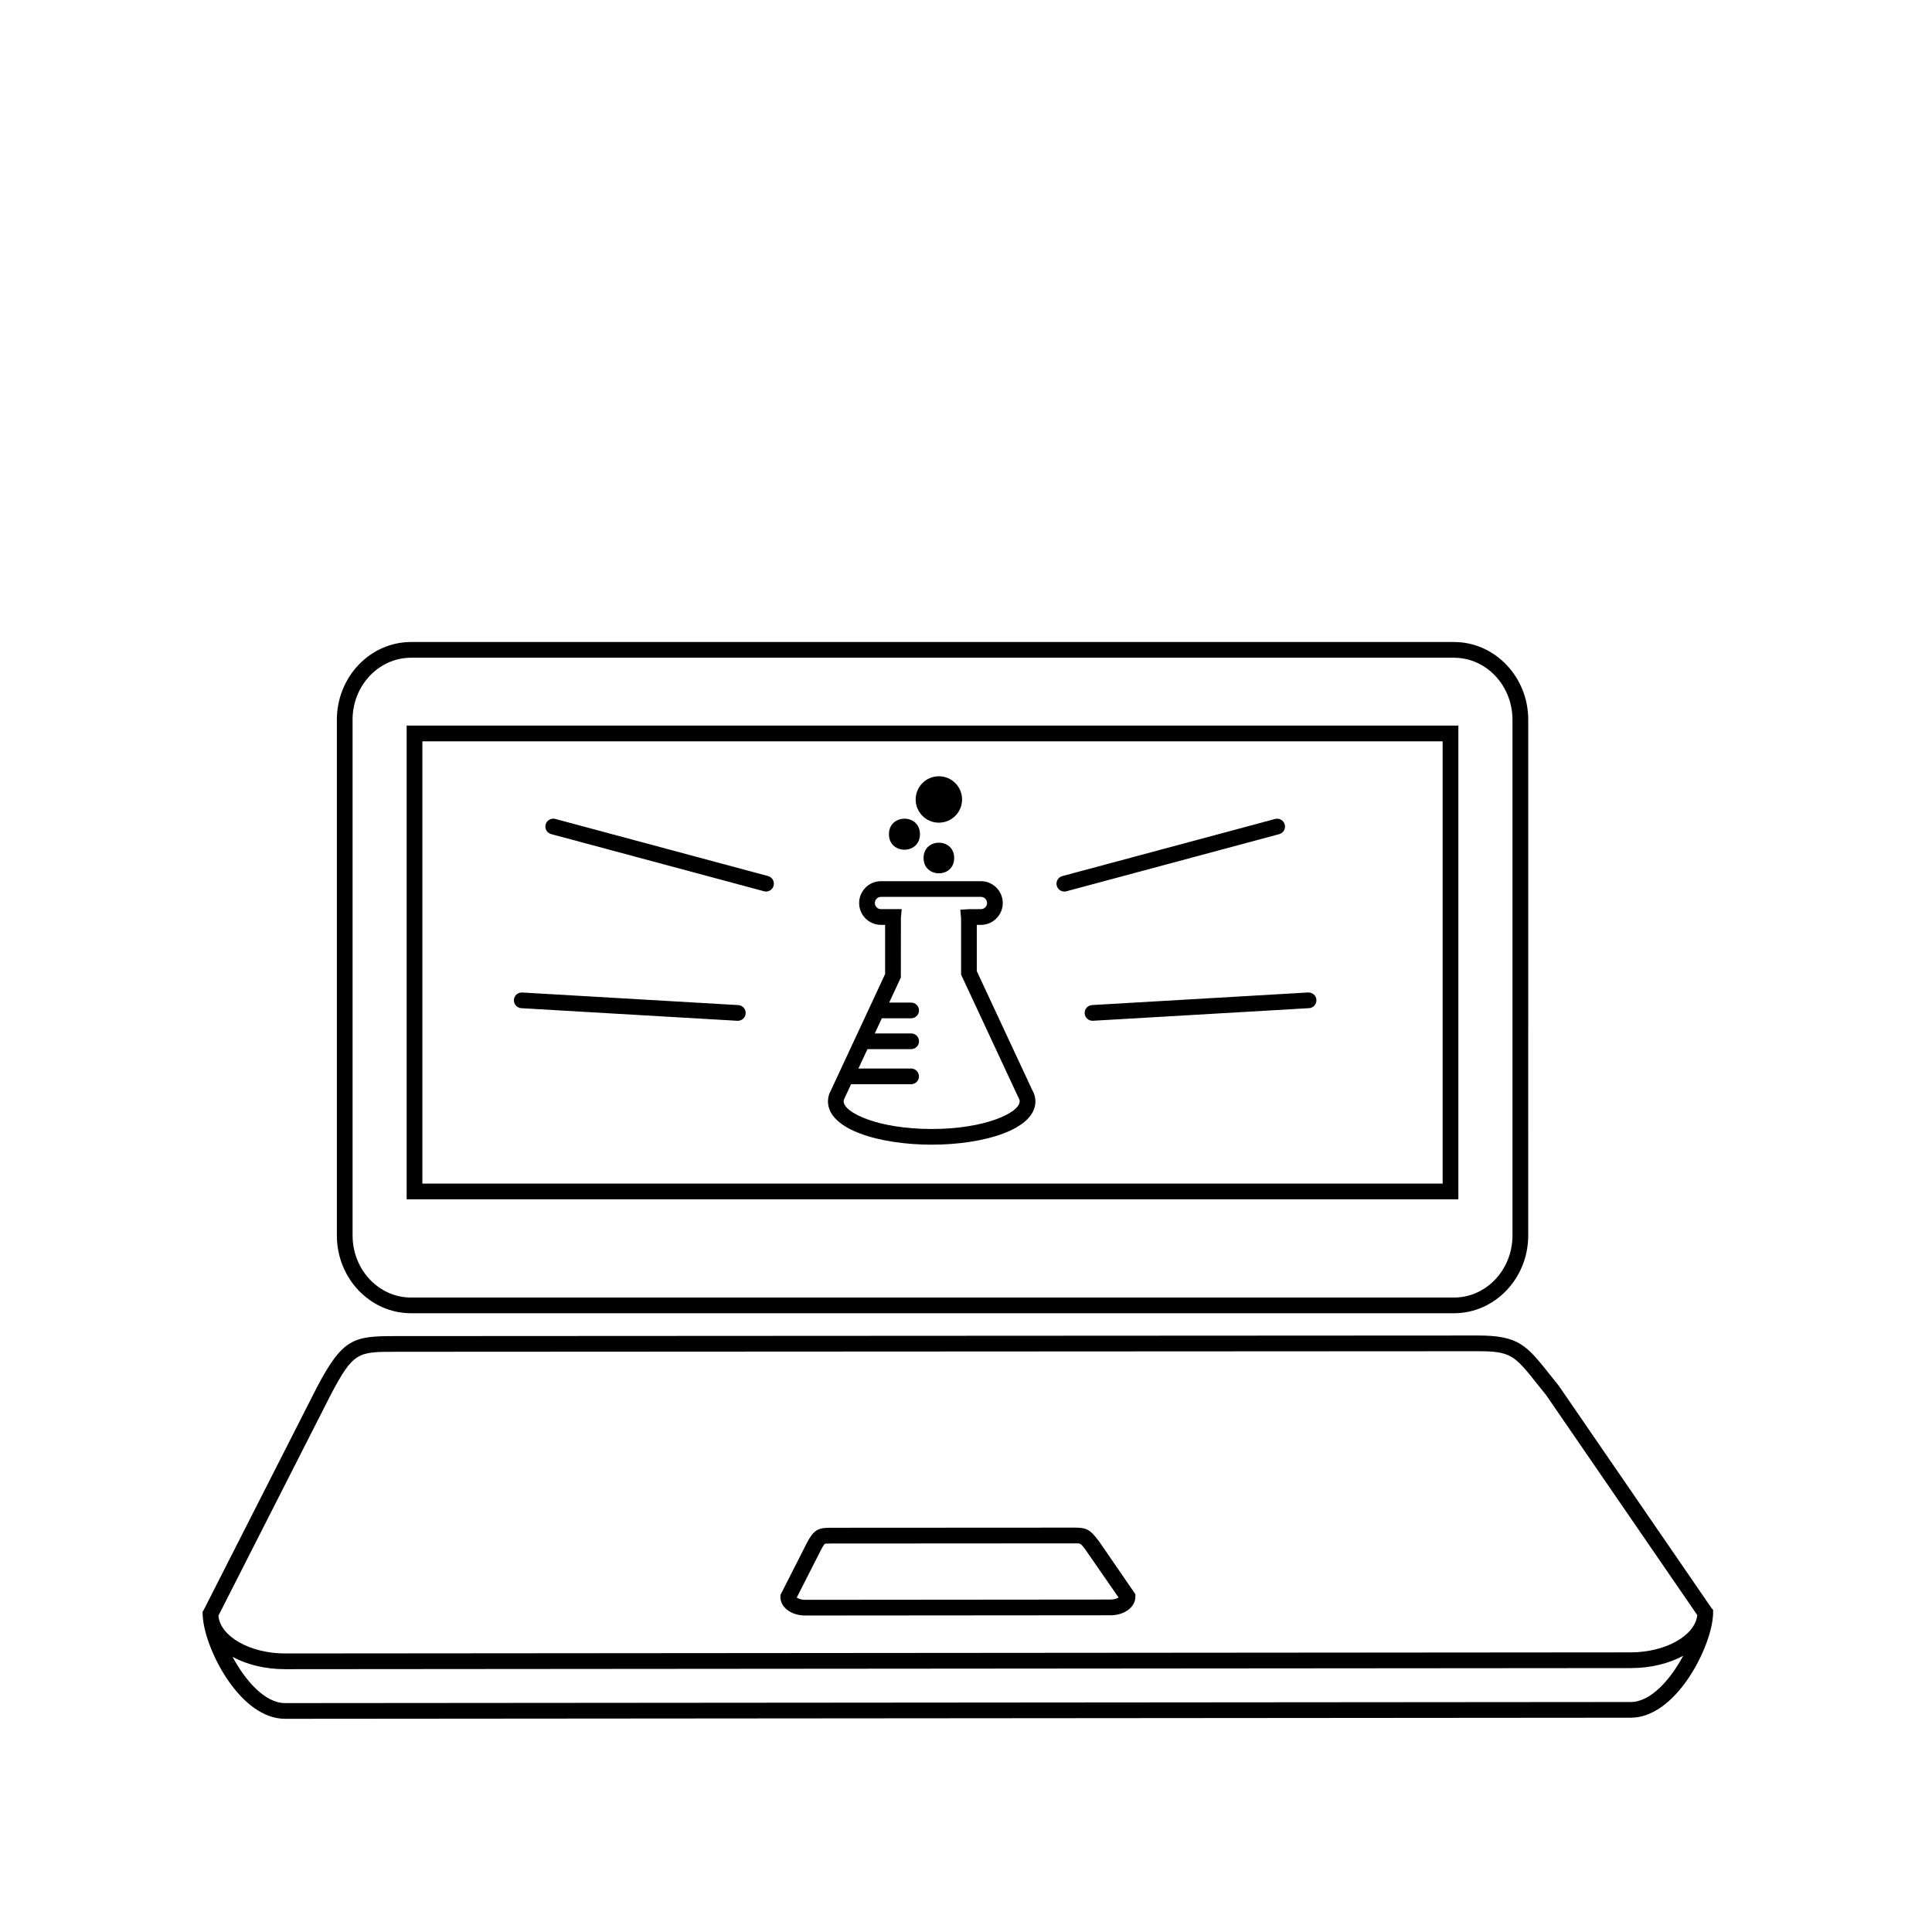 <?xml version="1.0" encoding="UTF-8"?>
<!-- Uploaded to: SVG Repo, www.svgrepo.com, Generator: SVG Repo Mixer Tools -->
<svg fill="#000000" width="800px" height="800px" version="1.1" viewBox="144 144 512 512" xmlns="http://www.w3.org/2000/svg">
 <g>
  <path d="m557.1 511.25c-0.863-1.062-1.637-2.035-2.352-2.938-6.172-7.773-8.258-10.387-19.035-10.387l-286.17 0.152h-0.73c-11.09 0-13.969 0.504-20.887 13.688l-29.945 58.906-0.277 0.426v0.621c0 0.402 0.047 0.855 0.09 1.32 0.883 8.691 9.984 26.465 21.754 26.465h0.004l356.6-0.289c11.77 0 20.879-17.781 21.754-26.465 0.051-0.465 0.09-0.918 0.09-1.32v-0.645l0.004-0.141-0.438-0.492zm19.059 83.801-356.61 0.289c-5.371 0-10.559-6.016-13.922-12.262 3.754 2.051 8.586 3.273 13.922 3.273h0.004l356.6-0.289c5.34 0 10.172-1.223 13.922-3.273-3.359 6.246-8.551 12.262-13.922 12.262zm-357.22-56.426 12.688-24.949c5.992-11.438 7.269-11.438 17.184-11.438l286.9-0.152c8.766 0 9.703 1.168 15.773 8.816 0.719 0.906 1.508 1.891 2.273 2.832l21.184 30.84 9.664 14.07 9.195 13.387c-0.004 0.047-0.016 0.086-0.023 0.125-0.66 5.352-8.457 9.738-17.625 9.738l-356.61 0.289c-9.254 0-17.113-4.481-17.645-9.906 0-0.035-0.012-0.07-0.012-0.102l8.379-16.488z"/>
  <path d="m357.38 572.13 80.941-0.066c3.68 0 6.57-2.168 6.57-4.934v-0.645l-9.648-14.031-0.527-0.664c-1.586-1.996-2.488-2.953-5.57-2.953l-65.137 0.035c-3.152 0-4.336 0.523-6.16 3.984l-7.031 13.844v0.5c-0.008 2.766 2.879 4.93 6.562 4.93zm5.223-19.012c0.16-0.07 0.887-0.035 1.578-0.07l64.957-0.039c1.215 0 1.215 0 2.316 1.379l8.977 12.973c-0.387 0.25-1.113 0.539-2.117 0.539l-80.934 0.07c-1.129 0-1.91-0.363-2.231-0.598l6.402-12.594c0.719-1.383 0.984-1.621 1.051-1.66z"/>
  <path d="m252.93 492.02h276.4c10.836 0 19.664-9.238 19.664-20.605l0.004-136.67c0-11.359-8.828-20.605-19.664-20.605h-276.4c-10.844 0-19.66 9.246-19.66 20.605v136.67c0 11.367 8.816 20.605 19.66 20.605zm-15.5-157.27c0-9.07 6.949-16.445 15.496-16.445h276.4c8.543 0 15.496 7.375 15.496 16.445v136.67c0 9.07-6.953 16.445-15.496 16.445h-276.39c-8.551 0-15.496-7.375-15.496-16.445v-136.67z"/>
  <path d="m530.48 336.29h-278.71v125.54h278.71zm-4.16 121.38h-270.39v-117.21h270.39z"/>
  <path d="m387.8 365.07c0 5.481-8.223 5.481-8.223 0s8.223-5.481 8.223 0"/>
  <path d="m398.96 355.87c0 3.394-2.754 6.148-6.152 6.148-3.394 0-6.148-2.754-6.148-6.148 0-3.398 2.754-6.152 6.148-6.152 3.398 0 6.152 2.754 6.152 6.152"/>
  <path d="m396.87 371.38c0 5.406-8.113 5.406-8.113 0 0-5.41 8.113-5.41 8.113 0"/>
  <path d="m390.91 447.35c13.66 0 27.488-3.949 27.488-11.496 0-1.055-0.297-2.082-0.883-3.066l-14.656-31.434v-12.254h1.098c3.195 0 5.785-2.602 5.785-5.785 0-3.199-2.594-5.793-5.785-5.793h-26.492c-3.195 0-5.785 2.602-5.785 5.793 0 3.188 2.594 5.785 5.785 5.785h1.098v13.027l-4.106 8.832c-0.004 0.004-0.016 0.016-0.016 0.016v0.012l-3.793 8.137c-0.004 0.016-0.012 0.023-0.02 0.039l-4.309 9.25c-0.012 0.016-0.012 0.031-0.02 0.047l-2.07 4.445c-0.535 0.953-0.812 1.945-0.812 2.957 0 7.539 13.828 11.488 27.492 11.488zm-17.027-25.316h11.582c1.152 0 2.082-0.934 2.082-2.082s-0.926-2.082-2.082-2.082h-9.637l1.863-4.012h7.773c1.152 0 2.082-0.934 2.082-2.082 0-1.148-0.926-2.082-2.082-2.082h-5.828l3.098-6.641 0.02-15.852 0.207-2.273h-5.492c-0.898 0-1.621-0.73-1.621-1.621 0-0.902 0.73-1.629 1.621-1.629h26.492c0.898 0 1.621 0.73 1.621 1.629 0 0.898-0.73 1.621-1.621 1.621l-3.211 0.012-2.266 0.141 0.211 2.277v14.914l15.094 32.371 0.105 0.207c0.227 0.363 0.332 0.695 0.332 1.008 0 2.988-9.09 7.336-23.32 7.336-14.238 0-23.332-4.348-23.332-7.336 0-0.293 0.098-0.586 0.348-1.055l1.617-3.473h15.914c1.152 0 2.082-0.938 2.082-2.082 0-1.152-0.926-2.082-2.082-2.082h-13.969z"/>
  <path d="m290.08 365.05 56.387 15.141c0.18 0.055 0.359 0.074 0.539 0.074 0.918 0 1.762-0.609 2.012-1.543 0.297-1.113-0.363-2.254-1.477-2.555l-56.387-15.141c-1.109-0.301-2.254 0.363-2.555 1.473-0.297 1.113 0.359 2.258 1.48 2.551z"/>
  <path d="m282.16 411.18 57.258 3.34h0.121c1.098 0 2.012-0.848 2.074-1.953 0.07-1.152-0.812-2.137-1.961-2.207l-57.258-3.336c-1.18-0.039-2.137 0.805-2.203 1.953-0.059 1.148 0.82 2.137 1.969 2.203z"/>
  <path d="m426.07 380.27c0.176 0 0.363-0.02 0.543-0.074l56.391-15.141c1.109-0.297 1.77-1.438 1.465-2.551-0.301-1.109-1.438-1.773-2.551-1.473l-56.391 15.141c-1.109 0.301-1.773 1.441-1.473 2.555 0.258 0.934 1.098 1.543 2.016 1.543z"/>
  <path d="m431.45 412.56c0.066 1.109 0.984 1.953 2.074 1.953h0.125l57.262-3.34c1.148-0.066 2.016-1.055 1.953-2.203-0.07-1.148-1.02-1.988-2.207-1.953l-57.258 3.336c-1.137 0.07-2.016 1.059-1.949 2.207z"/>
 </g>
</svg>